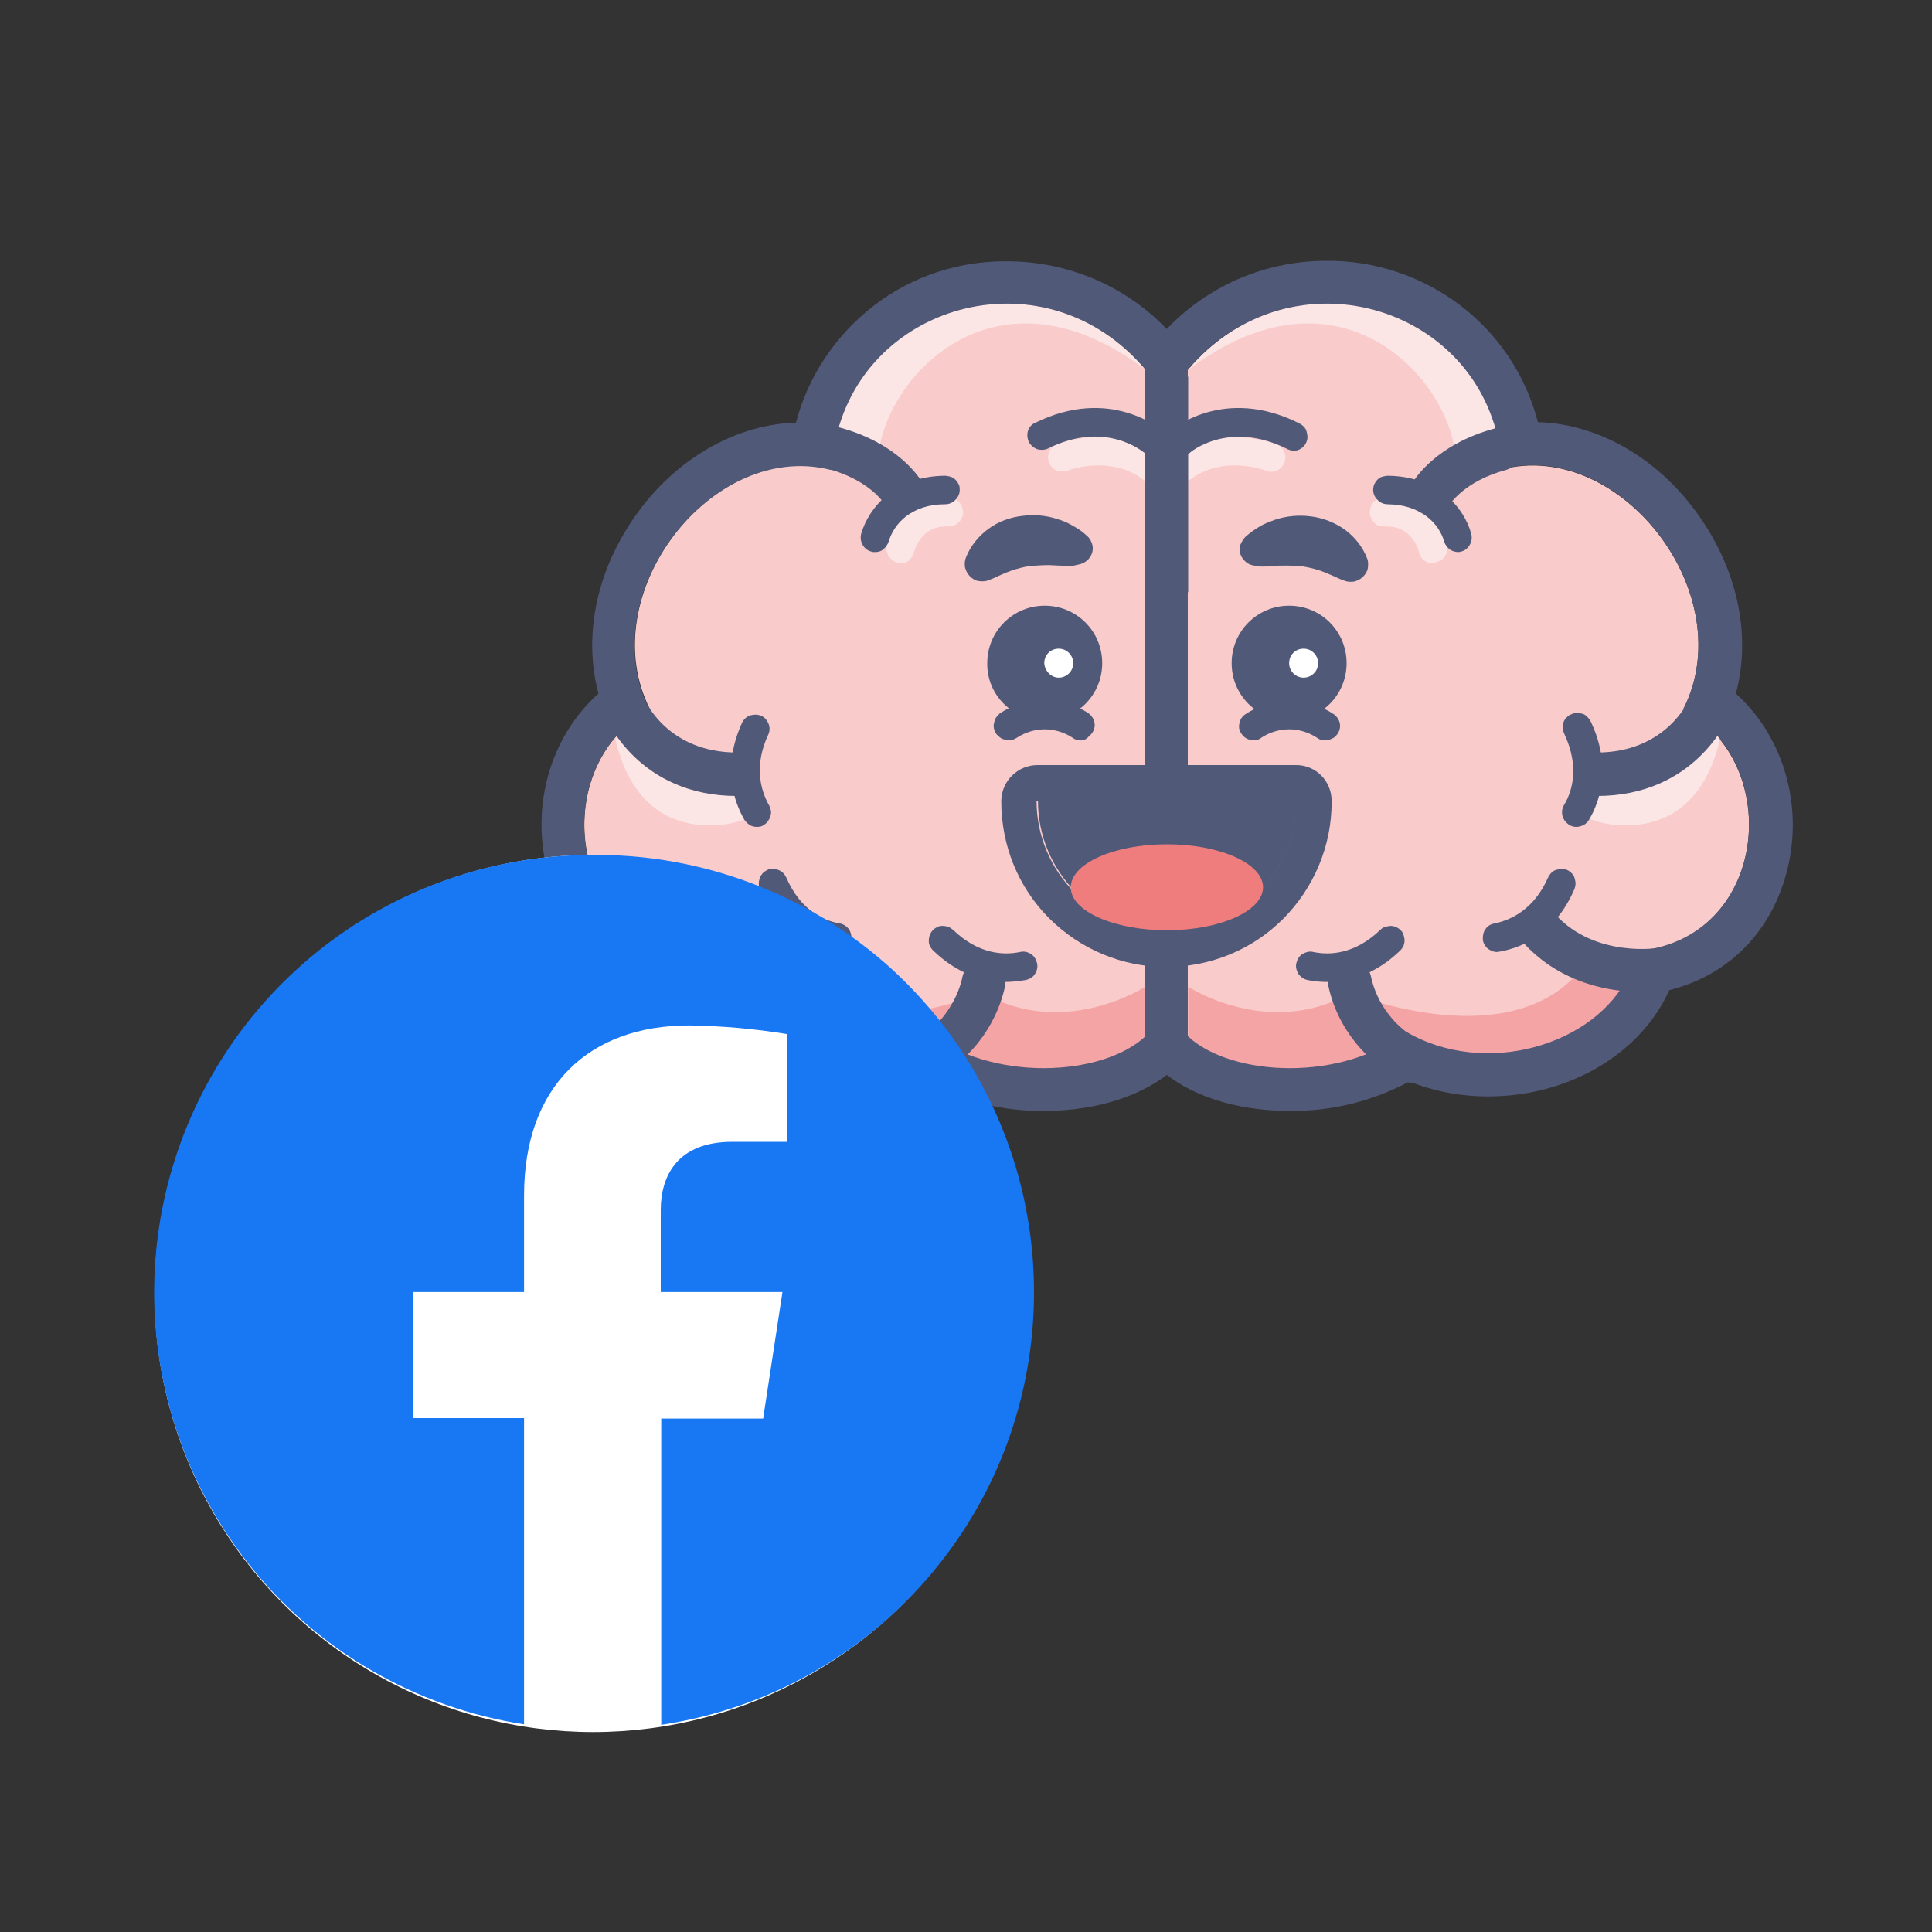 <?xml version="1.0" encoding="utf-8"?>
<!-- Generator: Adobe Illustrator 25.0.1, SVG Export Plug-In . SVG Version: 6.00 Build 0)  -->
<svg version="1.1" id="Layer_1" xmlns="http://www.w3.org/2000/svg" xmlns:xlink="http://www.w3.org/1999/xlink" x="0px" y="0px"
	 viewBox="0 0 400 400" style="enable-background:new 0 0 400 400;" xml:space="preserve">
<rect x="0" y="0" width="400" height="400" fill="#333333" stroke="none"/>
<style type="text/css">
	.st0{fill:#F9CBCB;}
	.st1{fill:#515979;}
	.st2{fill:#FCE5E5;}
	.st3{fill:#F4A4A4;}
	.st4{fill:#FFFFFF;}
	.st5{fill:#EF7D7D;}
	.st6{fill:#1877F2;}
</style>
<path class="st0" d="M172.2,97.2c-24.8-6.4-49.7,26-37.6,49.7c-21,10.9-17.7,47.9,9.8,50.1c3.8,17.8,29.7,27.1,47.7,16.5
	c13.1,10.4,36,9.4,45.1,1V76.6C215.3,50.7,174.1,63.9,172.2,97.2z"/>
<path class="st1" d="M208.5,62.9c5.5,0,10.9,1.2,15.8,3.6c4.9,2.4,9.3,5.8,12.8,10v138c-4.5,4.2-12.5,6.6-21,6.6
	c-8.5,0-17.5-2.3-24.1-7.5c-5.2,3-11,4.5-17,4.5c-14.2,0-28.1-8.4-30.7-21c-27.4-2.2-30.7-39.2-9.8-50.1
	c-11-21.7,8.8-50.5,31.2-50.5c2.2,0,4.3,0.3,6.4,0.8C173.4,76,190.5,63,208.5,62.9L208.5,62.9z M208.5,54.1
	c-10-0.1-19.7,3.1-27.6,9.2c-7.9,6.1-13.6,14.6-16.1,24.2c-13.6,0.4-27,8.8-35.1,22.1c-6.7,10.9-8.7,23.1-5.8,34
	c-9.3,8.3-13.7,21.6-11,34.9c2.8,13.6,12,23.3,24.8,26.5c5.8,13.1,20.6,22,37.5,22c5.6,0,11.1-1,16.3-3.1c7.6,4.1,16.1,6.2,24.7,6.1
	c11.1,0,21-3.3,27.1-8.9l2.8-2.7V73.3l-2.1-2.4c-4.3-5.3-9.7-9.5-15.8-12.4C222,55.6,215.3,54.1,208.5,54.1L208.5,54.1z"/>
<path class="st2" d="M240.4,101.6c-0.4,0-0.8-0.1-1.1-0.2c-0.4-0.2-0.7-0.4-1-0.7c-7.1-7.1-17-3.4-17.4-3.2
	c-0.7,0.2-1.5,0.2-2.2-0.1c-0.7-0.3-1.2-0.9-1.5-1.6c-0.3-0.7-0.3-1.5,0-2.2c0.3-0.7,0.8-1.3,1.5-1.6c0.6-0.2,13.9-5.4,23.9,4.6
	c0.4,0.4,0.7,0.9,0.8,1.5c0.1,0.6,0.1,1.2-0.2,1.7c-0.2,0.5-0.6,1-1.1,1.3C241.6,101.4,241,101.6,240.4,101.6L240.4,101.6z"/>
<path class="st2" d="M186.6,116.6c-0.2,0-0.5,0-0.7-0.1c-0.4-0.1-0.7-0.2-1.1-0.5s-0.6-0.5-0.8-0.8c-0.2-0.3-0.3-0.7-0.4-1.1
	c-0.1-0.4-0.1-0.8,0-1.2c0.7-2.9,2.3-5.5,4.7-7.3c2.4-1.8,5.3-2.7,8.3-2.6c0.4,0,0.8,0.1,1.1,0.3c0.4,0.2,0.7,0.4,0.9,0.7
	c0.3,0.3,0.5,0.6,0.6,1c0.1,0.4,0.2,0.8,0.2,1.2c0,0.4-0.1,0.8-0.3,1.1c-0.2,0.4-0.4,0.7-0.7,0.9c-0.3,0.3-0.6,0.5-1,0.6
	c-0.4,0.1-0.8,0.2-1.2,0.2c-5.5-0.2-6.8,4.8-7,5.4c-0.2,0.6-0.5,1.2-1,1.6C187.9,116.4,187.2,116.6,186.6,116.6L186.6,116.6z"/>
<path class="st1" d="M239,94.6c-0.7,0-1.4-0.3-2-0.8c-0.4-0.3-8.2-6.9-20.1-0.9c-0.7,0.3-1.5,0.3-2.2,0.1c-0.7-0.3-1.3-0.8-1.7-1.5
	c-0.3-0.7-0.4-1.5-0.2-2.2c0.2-0.7,0.7-1.4,1.4-1.7c15.7-7.8,26.3,1.4,26.8,1.8c0.5,0.4,0.8,0.9,0.9,1.5c0.1,0.6,0.1,1.2-0.1,1.8
	c-0.2,0.6-0.6,1-1.1,1.4C240.2,94.4,239.6,94.6,239,94.6L239,94.6z"/>
<path class="st2" d="M181.8,95.7c0.2-16,23.3-43.3,55.3-19.2c-20.3-24.1-57.5-14.3-64,14.1L181.8,95.7z"/>
<path class="st1" d="M181.2,114.3c-0.3,0-0.6,0-0.8-0.1c-0.8-0.2-1.4-0.7-1.8-1.4c-0.4-0.7-0.5-1.5-0.3-2.3
	c1.6-5.5,7.1-11.9,17.3-12c0.4,0,0.8,0.1,1.2,0.2c0.4,0.1,0.7,0.4,1,0.6c0.3,0.3,0.5,0.6,0.7,1c0.2,0.4,0.2,0.8,0.2,1.1
	c0,0.8-0.3,1.5-0.9,2.1c-0.6,0.6-1.3,0.9-2.1,0.9c-7,0-10.6,4-11.7,7.7c-0.2,0.6-0.6,1.2-1.1,1.6
	C182.5,114.1,181.9,114.3,181.2,114.3L181.2,114.3z"/>
<path class="st1" d="M186.9,106.5c-0.8,0-1.5-0.2-2.2-0.6c-0.7-0.4-1.2-0.9-1.6-1.6c-0.2-0.3-3.2-4.9-11.6-7.2
	c-1.1-0.3-2-1.1-2.6-2.1c-0.6-1-0.7-2.2-0.4-3.3c0.3-1.1,1-2.1,2-2.7s2.2-0.8,3.3-0.5c12.2,3.3,16.6,10.5,17.1,11.3
	c0.4,0.7,0.6,1.4,0.6,2.2c0,0.8-0.2,1.5-0.6,2.2c-0.4,0.7-1,1.2-1.6,1.6C188.5,106.3,187.8,106.5,186.9,106.5L186.9,106.5z"/>
<path class="st3" d="M192,213.6c13.1,10.4,36,9.4,45.1,1v-10.3c0,0-16.7,10.9-33.6,1.3c0,0-34.8,14.2-49-6.6l-8.6,2.9
	C152.9,216.4,175.7,223.2,192,213.6z"/>
<path class="st1" d="M208.2,203.3c-4.4,0-9.8-1.5-15-6.5c-0.3-0.3-0.5-0.6-0.7-1c-0.2-0.4-0.2-0.7-0.2-1.1c0-0.4,0.1-0.8,0.2-1.1
	c0.1-0.4,0.4-0.7,0.6-1c0.3-0.3,0.6-0.5,1-0.7c0.4-0.2,0.7-0.2,1.1-0.2c0.4,0,0.8,0.1,1.1,0.2c0.4,0.1,0.7,0.4,1,0.6
	c5.3,5.1,10.5,5.3,13.9,4.6c0.8-0.2,1.6,0,2.2,0.4c0.7,0.4,1.1,1.1,1.3,1.9c0.2,0.8,0,1.6-0.4,2.2c-0.4,0.7-1.1,1.1-1.9,1.3
	C211.1,203.1,209.6,203.3,208.2,203.3L208.2,203.3z"/>
<path class="st1" d="M190.5,224.2c-1,0-2-0.4-2.8-1c-0.8-0.7-1.3-1.6-1.5-2.6c-0.2-1-0.1-2,0.4-2.9c0.5-0.9,1.2-1.6,2.2-2
	c2.7-1.3,5-3.2,6.8-5.6s3.1-5.1,3.7-8c0.3-1.2,1-2.2,2-2.8c1-0.6,2.2-0.8,3.4-0.6c1.2,0.3,2.2,1,2.8,2c0.6,1,0.8,2.2,0.6,3.4
	c-0.9,4.3-2.9,8.4-5.6,11.8c-2.8,3.5-6.3,6.2-10.3,8.1C191.7,224.1,191.1,224.2,190.5,224.2L190.5,224.2z"/>
<path class="st1" d="M173.3,197.1c-0.2,0-0.4,0-0.6-0.1c-4.9-0.9-11.4-3.9-15.4-13c-0.2-0.4-0.2-0.7-0.2-1.1c0-0.4,0.1-0.8,0.2-1.1
	c0.1-0.4,0.4-0.7,0.6-1c0.3-0.3,0.6-0.5,1-0.7s0.7-0.2,1.1-0.2s0.8,0.1,1.1,0.2c0.4,0.1,0.7,0.4,1,0.6c0.3,0.3,0.5,0.6,0.7,1
	c2.9,6.7,7.6,8.9,11.1,9.5c0.7,0.1,1.4,0.6,1.8,1.1s0.6,1.3,0.6,2.1c-0.1,0.7-0.4,1.4-0.9,1.9S174,197.1,173.3,197.1L173.3,197.1z"
	/>
<path class="st1" d="M143.1,205.4c-1.8,0-3.5-0.1-5.2-0.4c-1.1-0.3-2.1-0.9-2.7-1.9c-0.6-1-0.9-2.1-0.7-3.3c0.2-1.1,0.8-2.1,1.8-2.8
	c0.9-0.7,2.1-1,3.2-0.8c0.2,0,13.4,2.1,21.6-6.9c0.8-0.9,1.9-1.4,3.1-1.5c1.2-0.1,2.3,0.3,3.2,1.1c0.9,0.8,1.4,1.9,1.5,3.1
	s-0.3,2.3-1.1,3.2C159.8,203.9,149.3,205.4,143.1,205.4z"/>
<path class="st1" d="M246,78h-8.9v44.7h8.9V78z"/>
<path class="st0" d="M310.9,97.2c24.7-6.4,49.7,26,37.6,49.7c21,10.9,17.7,47.9-9.8,50.1c-3.8,17.8-29.7,27.1-47.7,16.5
	c-13.1,10.4-36,9.4-45.1,1V76.6C267.8,50.7,309,63.9,310.9,97.2z"/>
<path class="st1" d="M274.6,62.9c17.9,0,35.1,13,36.3,34.2c2.1-0.5,4.3-0.8,6.4-0.8c22.4,0,42.2,28.9,31.2,50.5
	c21,10.9,17.7,47.9-9.8,50.1c-2.7,12.6-16.5,21-30.7,21c-6,0-11.8-1.5-17-4.5c-6.6,5.2-15.6,7.5-24.1,7.5c-8.5,0-16.5-2.3-21-6.6
	V76.6c3.5-4.2,7.8-7.7,12.8-10C263.7,64.2,269.1,63,274.6,62.9L274.6,62.9z M274.6,54c-6.8,0-13.5,1.5-19.6,4.4s-11.5,7.1-15.8,12.4
	l-2.1,2.4v145.2l2.8,2.7c6.1,5.7,16,8.9,27.1,8.9c8.7,0.1,17.2-2,24.8-6.1c5.2,2.1,10.7,3.1,16.3,3.1c16.9,0,31.7-9,37.5-22
	c12.8-3.2,22-12.9,24.8-26.5c2.7-13.3-1.8-26.6-11-34.9c2.9-10.9,0.9-23.1-5.8-34c-8.2-13.4-21.5-21.8-35.2-22.2
	c-2.5-9.7-8.2-18.2-16.1-24.2S284.6,53.9,274.6,54L274.6,54z"/>
<path class="st2" d="M242.7,101.6c-0.6,0-1.2-0.2-1.7-0.5c-0.5-0.3-0.9-0.8-1.1-1.3c-0.2-0.5-0.3-1.1-0.2-1.7
	c0.1-0.6,0.4-1.1,0.8-1.5c9.9-9.9,23.2-4.8,23.9-4.6c0.7,0.3,1.2,0.9,1.5,1.6c0.3,0.7,0.3,1.5,0,2.2c-0.3,0.7-0.8,1.3-1.5,1.6
	c-0.7,0.3-1.5,0.4-2.2,0.1l0,0c-0.4-0.2-10.3-3.9-17.4,3.2c-0.3,0.3-0.6,0.5-1,0.7C243.5,101.5,243.1,101.6,242.7,101.6L242.7,101.6
	z"/>
<path class="st2" d="M296.6,116.6c-0.7,0-1.3-0.2-1.8-0.6s-0.9-1-1-1.6c-0.1-0.6-1.5-5.6-7-5.4c-0.4,0-0.8,0-1.2-0.1
	c-0.4-0.1-0.7-0.3-1-0.6c-0.3-0.3-0.5-0.6-0.7-1c-0.2-0.4-0.3-0.8-0.3-1.2c0-0.4,0.1-0.8,0.2-1.2c0.1-0.4,0.4-0.7,0.6-1
	c0.3-0.3,0.6-0.5,1-0.7c0.4-0.2,0.8-0.2,1.2-0.2c8.3-0.3,12.2,6.4,13,9.9c0.2,0.8,0,1.6-0.4,2.2c-0.4,0.7-1.1,1.1-1.9,1.3
	C297.1,116.6,296.9,116.6,296.6,116.6L296.6,116.6z"/>
<path class="st1" d="M244.1,94.6c-0.6,0-1.2-0.2-1.7-0.5c-0.5-0.3-0.9-0.8-1.1-1.4c-0.2-0.6-0.3-1.2-0.1-1.8
	c0.1-0.6,0.5-1.1,0.9-1.5c0.4-0.4,11.1-9.6,26.8-1.8c0.4,0.2,0.7,0.4,1,0.7c0.3,0.3,0.5,0.6,0.6,1c0.1,0.4,0.2,0.8,0.2,1.2
	c0,0.4-0.1,0.8-0.3,1.2c-0.2,0.4-0.4,0.7-0.7,0.9c-0.3,0.3-0.7,0.5-1,0.6c-0.4,0.1-0.8,0.2-1.2,0.1s-0.8-0.2-1.1-0.4
	c-12.1-6-20.1,0.8-20.1,0.9C245.5,94.3,244.8,94.6,244.1,94.6L244.1,94.6z"/>
<path class="st2" d="M301.4,95.7c-0.2-16-23.3-43.3-55.3-19.2c20.3-24.1,57.5-14.3,64,14.1L301.4,95.7z"/>
<path class="st1" d="M301.9,114.3c-0.6,0-1.3-0.2-1.8-0.6c-0.5-0.4-0.9-0.9-1.1-1.6c-1.1-3.7-4.7-7.6-11.7-7.7
	c-0.8,0-1.5-0.3-2.1-0.9c-0.6-0.6-0.9-1.3-0.9-2.1c0-0.4,0.1-0.8,0.2-1.1c0.2-0.4,0.4-0.7,0.7-1c0.3-0.3,0.6-0.5,1-0.6
	c0.4-0.1,0.8-0.2,1.1-0.2c10.3,0.1,15.8,6.5,17.3,12c0.2,0.8,0.1,1.6-0.3,2.3c-0.4,0.7-1,1.2-1.8,1.4
	C302.5,114.2,302.2,114.3,301.9,114.3L301.9,114.3z"/>
<path class="st1" d="M296.2,106.6c-0.8,0-1.6-0.2-2.2-0.6c-0.7-0.4-1.2-1-1.6-1.6c-0.4-0.7-0.6-1.5-0.6-2.2c0-0.8,0.2-1.6,0.6-2.2
	c0.5-0.8,4.9-8,17.1-11.3c1.1-0.3,2.3-0.1,3.3,0.5c1,0.6,1.7,1.6,2,2.7c0.3,1.1,0.2,2.3-0.4,3.3c-0.6,1-1.5,1.8-2.6,2.1
	c-8.6,2.3-11.5,7-11.7,7.2c-0.4,0.7-0.9,1.2-1.6,1.6C297.8,106.4,297,106.6,296.2,106.6L296.2,106.6z"/>
<path class="st3" d="M291.1,213.6c-13.1,10.4-36,9.4-45.1,1v-10.3c0,0,16.7,10.9,33.6,1.3c0,0,34.8,14.2,49-6.6l8.6,2.9
	C330.3,216.4,307.5,223.2,291.1,213.6z"/>
<path class="st1" d="M274.9,203.3c-1.4,0-2.8-0.1-4.2-0.4c-0.4-0.1-0.7-0.2-1.1-0.5c-0.3-0.2-0.6-0.5-0.8-0.8
	c-0.4-0.7-0.6-1.5-0.4-2.2c0.2-0.8,0.6-1.5,1.3-1.9c0.7-0.4,1.5-0.6,2.2-0.4c3.4,0.7,8.6,0.5,13.9-4.6c0.3-0.3,0.6-0.5,1-0.6
	s0.8-0.2,1.1-0.2c0.4,0,0.8,0.1,1.1,0.2c0.4,0.2,0.7,0.4,1,0.7c0.3,0.3,0.5,0.6,0.6,1c0.1,0.4,0.2,0.8,0.2,1.1
	c0,0.4-0.1,0.8-0.2,1.1c-0.2,0.4-0.4,0.7-0.7,1C284.7,201.8,279.3,203.3,274.9,203.3z"/>
<path class="st1" d="M292.6,224.2c-0.6,0-1.1-0.1-1.7-0.3c-4-1.9-7.5-4.6-10.3-8.1c-2.8-3.5-4.7-7.5-5.6-11.8
	c-0.3-1.2,0-2.4,0.6-3.4c0.6-1,1.6-1.7,2.8-2c1.2-0.3,2.4,0,3.4,0.6c1,0.6,1.7,1.6,2,2.8c0.6,2.9,1.9,5.7,3.7,8
	c1.8,2.4,4.2,4.3,6.8,5.6c0.9,0.4,1.7,1.1,2.1,2s0.6,1.9,0.4,2.9c-0.2,1-0.7,1.9-1.5,2.5C294.6,223.7,293.6,224.1,292.6,224.2
	L292.6,224.2z"/>
<path class="st1" d="M309.9,197.1c-0.7,0-1.4-0.3-2-0.8c-0.5-0.5-0.9-1.2-0.9-1.9s0.1-1.5,0.6-2.1c0.4-0.6,1.1-1,1.8-1.1
	c3.4-0.7,8.2-2.9,11.1-9.5c0.2-0.4,0.4-0.7,0.7-1c0.3-0.3,0.6-0.5,1-0.6c0.4-0.1,0.8-0.2,1.1-0.2c0.4,0,0.8,0.1,1.1,0.2
	s0.7,0.4,1,0.7c0.3,0.3,0.5,0.6,0.6,1c0.1,0.4,0.2,0.8,0.2,1.1c0,0.4-0.1,0.8-0.2,1.1c-3.9,9.1-10.5,12.1-15.4,13
	C310.2,197.1,310,197.1,309.9,197.1L309.9,197.1z"/>
<path class="st1" d="M340.1,205.4c-6.2,0-16.7-1.5-24.6-10.1c-0.4-0.4-0.7-0.9-0.9-1.5c-0.2-0.6-0.3-1.1-0.3-1.7
	c0-0.6,0.2-1.2,0.4-1.7c0.3-0.5,0.6-1,1-1.4c0.4-0.4,0.9-0.7,1.5-0.9c0.6-0.2,1.1-0.3,1.7-0.2c0.6,0,1.2,0.2,1.7,0.4
	c0.5,0.3,1,0.6,1.4,1c8.2,9.1,21.5,7,21.6,6.9c1.1-0.1,2.3,0.2,3.2,0.8c0.9,0.7,1.6,1.7,1.8,2.8c0.2,1.1,0,2.3-0.7,3.3
	c-0.6,1-1.6,1.6-2.7,1.9C343.6,205.3,341.8,205.4,340.1,205.4L340.1,205.4z"/>
<path class="st1" d="M237.1,122.6h8.9V78h-8.9V122.6z"/>
<path class="st1" d="M274.3,153.3c-0.6,0-1.2-0.2-1.7-0.6c-1.7-1.1-3.7-1.7-5.7-1.7c-2,0-4,0.6-5.7,1.7c-0.6,0.5-1.4,0.7-2.2,0.5
	c-0.8-0.1-1.5-0.6-1.9-1.2c-0.5-0.6-0.7-1.4-0.5-2.2c0.1-0.8,0.6-1.5,1.2-1.9c2.7-1.8,5.9-2.8,9.2-2.8s6.5,1,9.2,2.8
	c0.5,0.4,0.9,0.9,1.1,1.5c0.2,0.6,0.2,1.2,0,1.8c-0.2,0.6-0.6,1.1-1.1,1.5C275.5,153.1,274.9,153.3,274.3,153.3L274.3,153.3z"/>
<path class="st1" d="M266.9,149.2c6.6,0,11.9-5.3,11.9-11.9c0-6.6-5.3-11.9-11.9-11.9c-6.6,0-11.9,5.3-11.9,11.9
	C255,143.9,260.3,149.2,266.9,149.2z"/>
<path class="st4" d="M269.9,140.3c1.6,0,3-1.3,3-3c0-1.6-1.3-3-3-3s-3,1.3-3,3C266.9,138.9,268.2,140.3,269.9,140.3z"/>
<path class="st1" d="M257.9,111.1c0.9-0.8,1.9-1.5,2.9-2.1c1-0.6,2.1-1,3.2-1.4c2.4-0.8,4.9-1,7.3-0.7c2.6,0.3,5.1,1.3,7.2,2.8
	c2,1.5,3.6,3.5,4.5,5.8c0.3,0.6,0.3,1.4,0.2,2.1c-0.1,0.7-0.5,1.3-1,1.8c-0.5,0.5-1.1,0.8-1.8,1c-0.7,0.1-1.4,0.1-2.1-0.2l-0.8-0.3
	c-1.3-0.6-2.7-1.2-4-1.7c-1.2-0.4-2.4-0.7-3.6-0.9c-1.4-0.2-2.8-0.2-4.1-0.2c-0.7,0-1.5,0-2.3,0.1c-0.8,0.1-1.7,0.1-2.4,0.1
	l-1.4-0.2c-0.7-0.1-1.3-0.3-1.8-0.8c-0.5-0.4-0.9-1-1.1-1.6c-0.2-0.6-0.2-1.3,0-1.9C257.1,112.1,257.5,111.5,257.9,111.1
	L257.9,111.1z"/>
<path class="st1" d="M223.7,153.3c-0.6,0-1.2-0.2-1.7-0.6c-1.7-1.1-3.7-1.7-5.7-1.7c-2,0-4,0.6-5.7,1.7c-0.3,0.2-0.7,0.4-1.1,0.5
	c-0.4,0.1-0.8,0.1-1.2,0c-0.4-0.1-0.8-0.2-1.1-0.4c-0.3-0.2-0.6-0.5-0.9-0.8c-0.2-0.3-0.4-0.7-0.5-1.1c-0.1-0.4-0.1-0.8,0-1.2
	c0.1-0.4,0.2-0.8,0.4-1.1c0.2-0.3,0.5-0.6,0.8-0.9c2.7-1.8,5.9-2.8,9.2-2.8c3.3,0,6.5,1,9.2,2.8c0.5,0.4,0.9,0.9,1.1,1.5
	c0.2,0.6,0.2,1.2,0,1.8c-0.2,0.6-0.6,1.1-1.1,1.5C224.9,153.1,224.3,153.3,223.7,153.3L223.7,153.3z"/>
<path class="st1" d="M216.3,149.2c6.6,0,11.9-5.3,11.9-11.9c0-6.6-5.3-11.9-11.9-11.9c-6.6,0-11.9,5.3-11.9,11.9
	C204.3,143.9,209.7,149.2,216.3,149.2z"/>
<path class="st4" d="M219.2,140.3c1.6,0,3-1.3,3-3c0-1.6-1.3-3-3-3s-3,1.3-3,3C216.3,138.9,217.6,140.3,219.2,140.3z"/>
<path class="st1" d="M221.9,117.2c-0.7,0.1-1.6-0.1-2.4-0.1c-0.8,0-1.6-0.1-2.3-0.1c-1.4,0-2.8,0.1-4.1,0.2
	c-1.2,0.2-2.4,0.5-3.6,0.9c-1.4,0.5-2.7,1.1-4,1.7l-0.8,0.3c-0.6,0.3-1.4,0.3-2.1,0.2s-1.3-0.5-1.8-1c-0.5-0.5-0.8-1.1-1-1.8
	c-0.1-0.7-0.1-1.4,0.2-2.1c0.9-2.3,2.5-4.3,4.5-5.8c2.1-1.6,4.6-2.5,7.2-2.8c2.5-0.3,5-0.1,7.3,0.7c1.1,0.3,2.2,0.8,3.2,1.4
	c1.1,0.6,2.1,1.3,2.9,2.1c0.5,0.4,0.8,1,1,1.6c0.2,0.6,0.2,1.3,0,1.9c-0.2,0.6-0.6,1.2-1.1,1.6s-1.1,0.7-1.8,0.8L221.9,117.2z"/>
<path class="st1" d="M241.6,192.6c7.1,0,13.9-2.8,19-7.8c5-5,7.9-11.8,7.9-19h-53.6c0,7.1,2.8,13.9,7.9,19
	C227.6,189.8,234.5,192.6,241.6,192.6L241.6,192.6z"/>
<path class="st1" d="M268.4,165.8c0,7.1-2.8,13.9-7.9,19c-5,5-11.8,7.8-19,7.8c-7.1,0-13.9-2.8-19-7.8c-5-5-7.9-11.8-7.9-19H268.4z
	 M268.4,158.4h-53.6c-2,0-3.9,0.8-5.3,2.2c-1.4,1.4-2.2,3.3-2.2,5.3c0,9.1,3.5,17.8,9.9,24.2c6.4,6.4,15.1,10.1,24.2,10.1
	c9.1,0,17.8-3.5,24.2-9.9c6.4-6.4,10.1-15.1,10.1-24.2v-0.3c0-2-0.8-3.9-2.2-5.3C272.2,159.2,270.3,158.4,268.4,158.4L268.4,158.4z"
	/>
<path class="st5" d="M241.6,192.6c11,0,19.9-4,19.9-8.9c0-4.9-8.9-8.9-19.9-8.9s-19.9,4-19.9,8.9
	C221.6,188.6,230.6,192.6,241.6,192.6z"/>
<path class="st2" d="M341.6,160.9c-3.9,2.3-8.6,0.7-8.7,0.6c-1.1-0.4-2.3-0.4-3.4,0.1c-1.1,0.5-1.9,1.4-2.3,2.5
	c-0.4,1.1-0.4,2.3,0.1,3.4c0.5,1.1,1.4,1.9,2.5,2.3c2.3,0.8,4.6,1.1,7,1.1c3.2,0,6.4-0.8,9.2-2.3c5-2.9,8.4-8.1,10.1-15.6
	c-2-2.5-4.4-4.5-7.2-6c-0.6,0.6-1,1.4-1.1,2.2C346.8,155.2,344.7,159.1,341.6,160.9z"/>
<path class="st2" d="M141.9,160.9c3.9,2.3,8.6,0.7,8.7,0.6c1.1-0.4,2.3-0.4,3.4,0.1c1.1,0.5,1.9,1.4,2.3,2.5
	c0.4,1.1,0.4,2.3-0.1,3.4c-0.5,1.1-1.4,1.9-2.5,2.3c-2.3,0.8-4.6,1.1-7,1.1c-3.2,0-6.4-0.8-9.2-2.3c-5-2.9-8.4-8.1-10.1-15.6
	c2-2.5,4.4-4.5,7.2-6c0.6,0.6,1,1.4,1.1,2.2C136.7,155.2,138.8,159.1,141.9,160.9z"/>
<path class="st1" d="M330.6,164.8c-1.1-0.1-2.2-0.6-3-1.4c-0.8-0.8-1.2-1.9-1.2-3.1s0.4-2.2,1.2-3.1c0.8-0.8,1.9-1.3,3-1.4
	c14.3,0,19-10.7,19.2-11.1c0.2-0.5,0.5-1,1-1.5s0.9-0.7,1.4-1c0.5-0.2,1.1-0.3,1.7-0.3c0.6,0,1.2,0.1,1.7,0.3c0.5,0.2,1,0.5,1.5,1
	c0.4,0.4,0.7,0.9,1,1.4c0.2,0.5,0.3,1.1,0.3,1.7c0,0.6-0.1,1.2-0.3,1.7C357.7,148.8,351,164.8,330.6,164.8z"/>
<path class="st1" d="M326.4,171.2c-0.5,0-1-0.1-1.5-0.4c-0.3-0.2-0.6-0.5-0.9-0.8c-0.2-0.3-0.4-0.7-0.5-1c-0.1-0.4-0.1-0.8-0.1-1.2
	c0.1-0.4,0.2-0.8,0.4-1.1c1.8-3,3.2-8,0.1-14.7c-0.2-0.4-0.3-0.8-0.3-1.2c0-0.4,0-0.8,0.1-1.2c0.1-0.4,0.3-0.7,0.6-1
	c0.3-0.3,0.6-0.6,1-0.7c0.4-0.2,0.8-0.3,1.2-0.3s0.8,0.1,1.2,0.2c0.4,0.1,0.7,0.4,1,0.7s0.5,0.6,0.7,1c4.4,9.4,1.7,16.7-0.4,20.2
	c-0.3,0.5-0.6,0.8-1.1,1.1C327.5,171,326.9,171.2,326.4,171.2L326.4,171.2z"/>
<path class="st1" d="M152.6,164.8c-20.4,0-27.1-16-27.4-16.7c-0.4-1.1-0.4-2.3,0-3.4c0.5-1.1,1.3-2,2.4-2.4c1.1-0.4,2.3-0.4,3.4,0
	c1.1,0.5,2,1.3,2.4,2.4c0.2,0.5,4.9,11.1,19.2,11.1c1.1,0.1,2.2,0.6,3,1.4c0.8,0.8,1.2,1.9,1.2,3.1s-0.4,2.2-1.2,3.1
	C154.8,164.2,153.7,164.7,152.6,164.8L152.6,164.8z"/>
<path class="st1" d="M156.7,171.2c-0.5,0-1-0.1-1.5-0.4c-0.4-0.3-0.8-0.6-1.1-1.1c-2-3.5-4.8-10.7-0.4-20.2c0.4-0.7,1-1.2,1.7-1.4
	c0.7-0.2,1.5-0.2,2.2,0.1c0.7,0.3,1.2,0.9,1.5,1.6c0.3,0.7,0.3,1.5,0,2.2c-3.1,6.6-1.6,11.6,0.1,14.7c0.2,0.3,0.3,0.7,0.4,1.1
	c0.1,0.4,0,0.8-0.1,1.2c-0.1,0.4-0.3,0.7-0.5,1c-0.2,0.3-0.5,0.6-0.9,0.8C157.8,171.1,157.3,171.2,156.7,171.2L156.7,171.2z"/>
<circle class="st4" cx="122.8" cy="267.8" r="90.8"/>
<path class="st6" d="M122.7,177c-22.8,0-44.8,8.5-61.6,24c-16.8,15.5-27.1,36.7-28.9,59.5c-1.8,22.7,5.1,45.3,19.2,63.2
	c14.1,17.9,34.5,29.8,57.1,33.3v-63.4h-23v-26.1h23v-20c0-22.7,13.5-35.2,34.2-35.2c6.8,0.1,13.6,0.7,20.3,1.8v22.3h-11.4
	c-11.3,0-14.8,7-14.8,14.1v17H162l-4,26.2h-21.1v63.4c22.7-3.4,43.2-15.2,57.5-33.2c14.3-17.9,21.2-40.6,19.4-63.5
	s-12.2-44.2-29.1-59.7C167.8,185.3,145.6,176.8,122.7,177L122.7,177z"/>
</svg>
